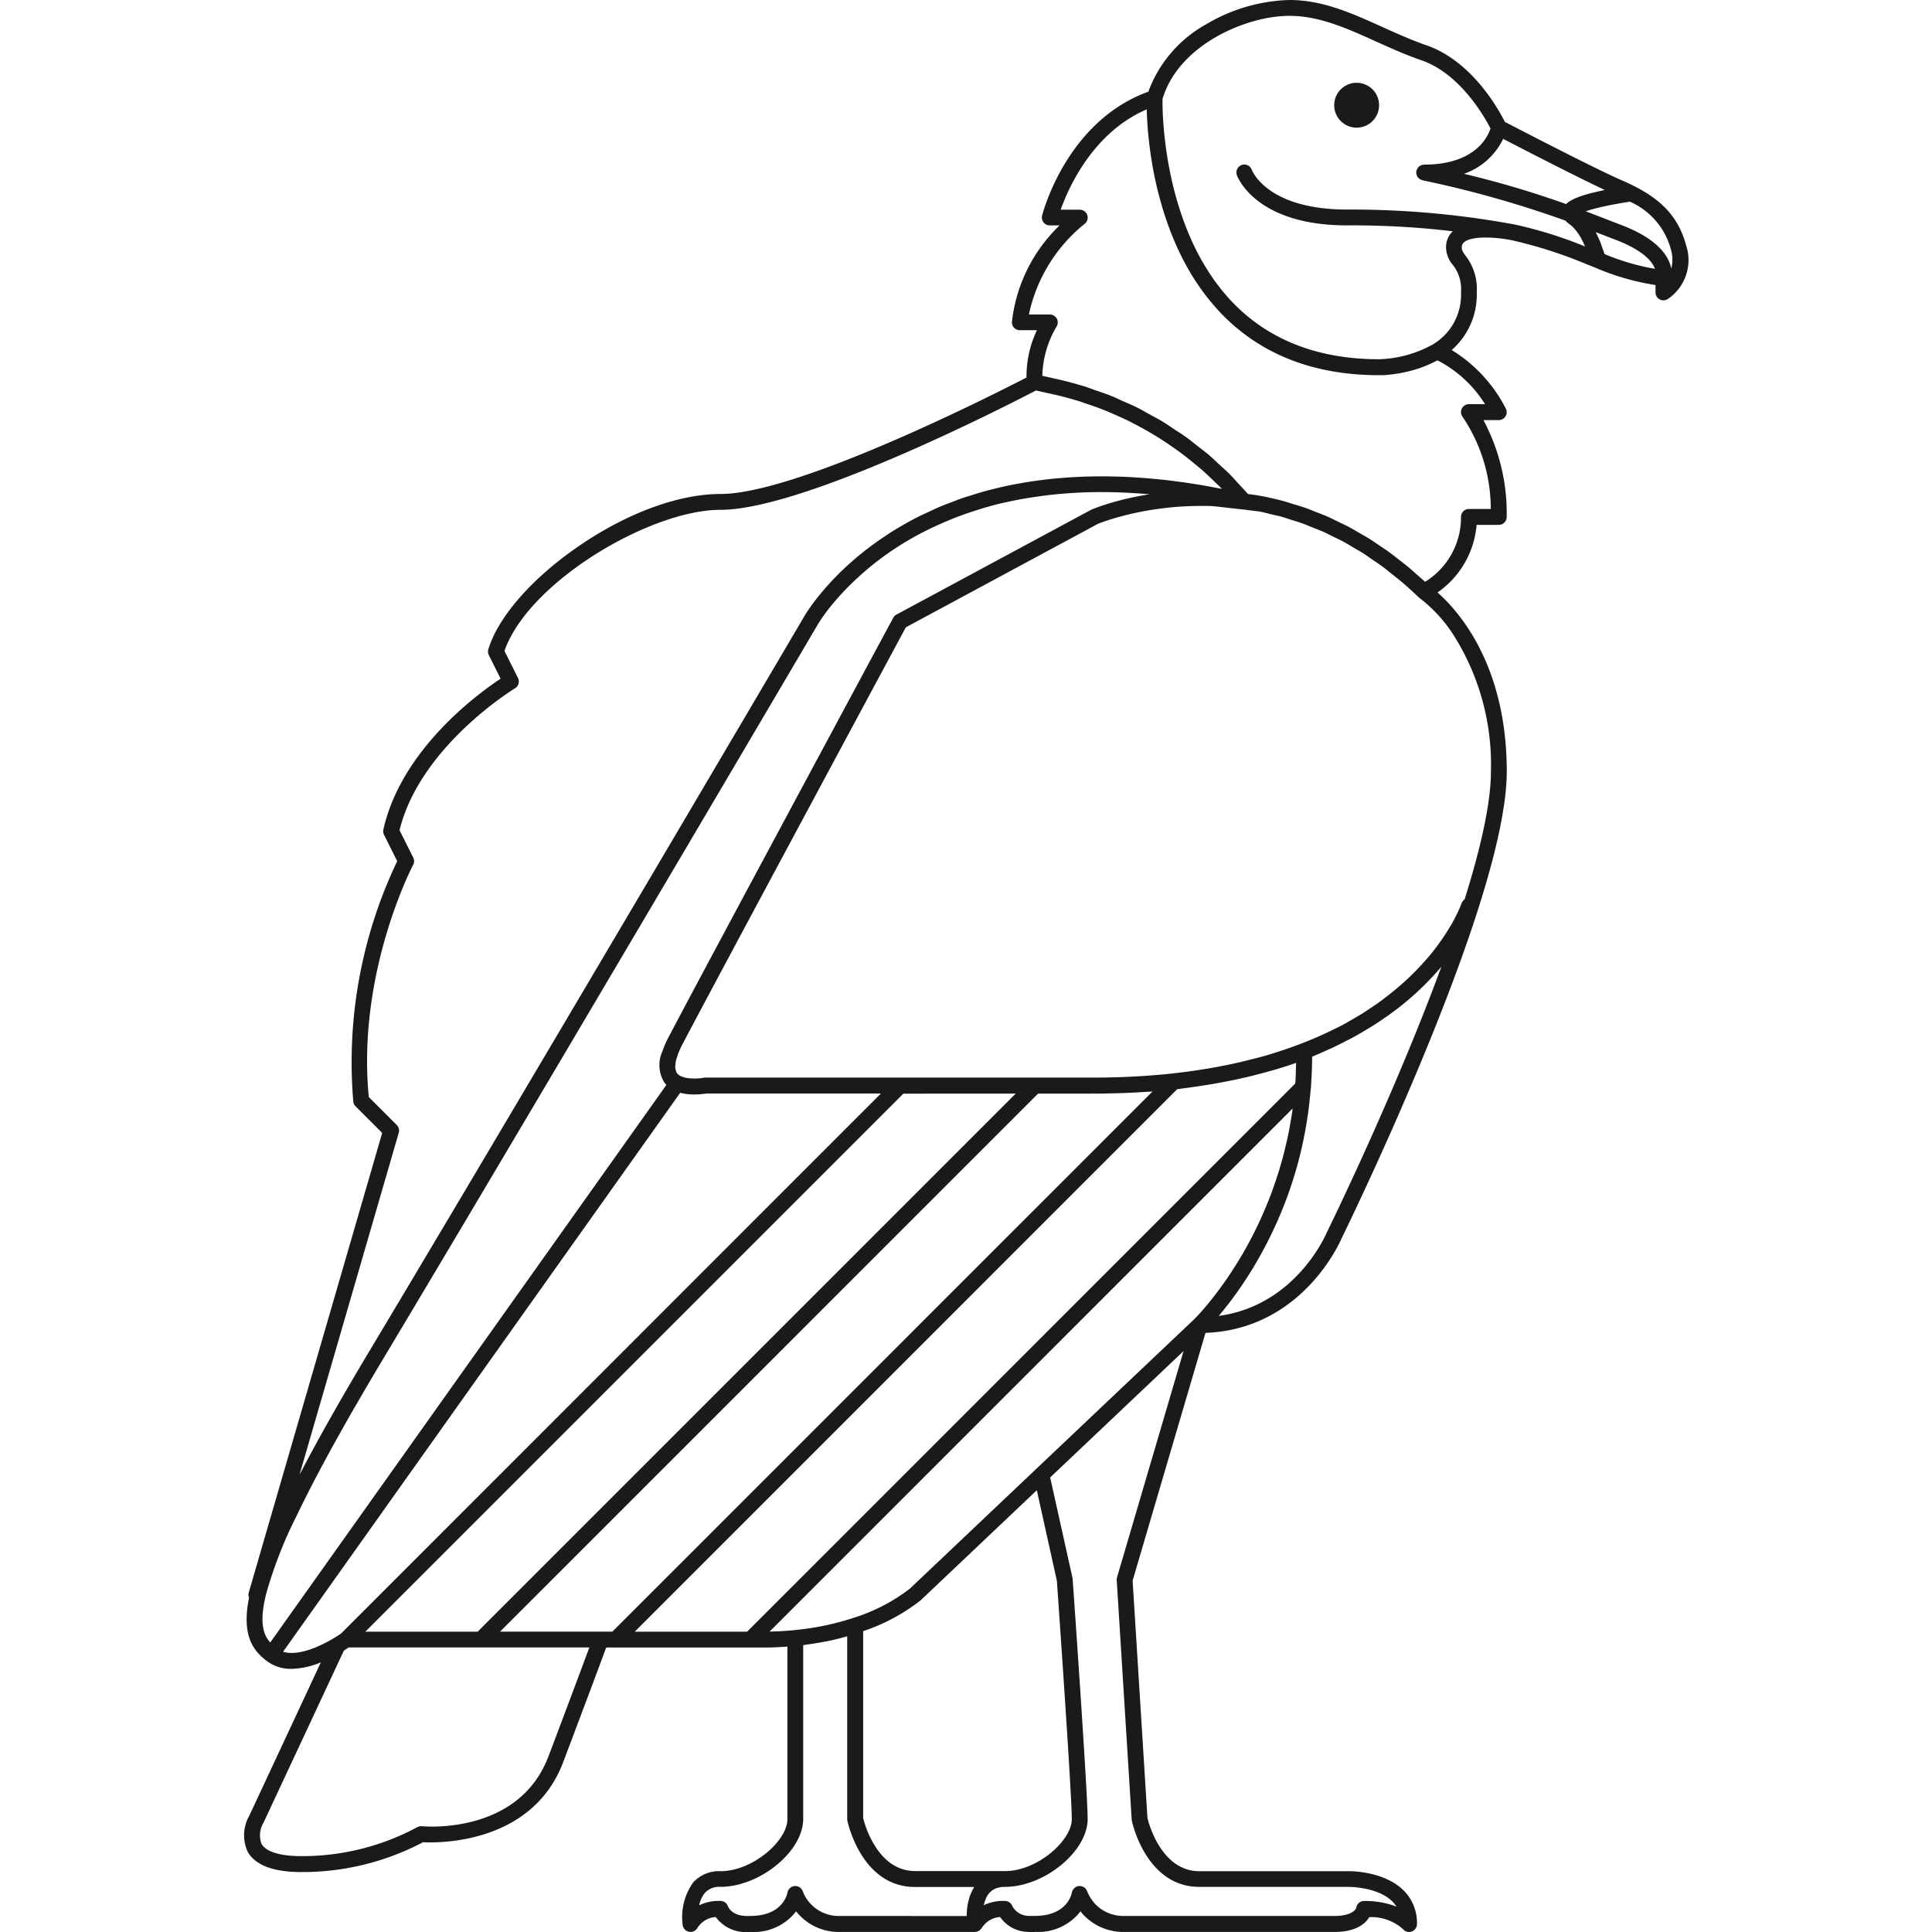 <?xml version="1.0" encoding="utf-8"?>
<!-- Uploaded to: SVG Repo, www.svgrepo.com, Generator: SVG Repo Mixer Tools -->
<svg width="800px" height="800px" viewBox="-23.09 0 182.929 182.929" xmlns="http://www.w3.org/2000/svg">
  <g id="Group_727" data-name="Group 727" transform="translate(-269.062 -377.308)">
    <path id="Path_556" data-name="Path 556" d="M405.62,400.538c-.687-2.524-2.143-4.193-4.869-5.583-.382-.195-.794-.389-1.224-.576-2.624-1.145-9.727-4.833-11.071-5.532-.558-1.121-3.081-5.743-7.408-7.245-1.471-.511-2.87-1.143-4.223-1.754-2.892-1.306-5.624-2.54-8.779-2.54a16.253,16.253,0,0,0-7.839,2.282,12.052,12.052,0,0,0-5.507,6.4c-7.681,2.776-9.963,11.355-10.058,11.726a.751.751,0,0,0,.727.935h.929a14.95,14.95,0,0,0-4.513,9.145.75.75,0,0,0,.749.776h1.617a10.176,10.176,0,0,0-.985,4.482c-3.046,1.573-21.66,11.026-28.978,11.026-3.964,0-8.866,1.807-13.449,4.958-4.4,3.028-7.592,6.671-8.528,9.747a.75.75,0,0,0,.046.554l1.115,2.229c-2.145,1.419-9.394,6.7-11.1,14.279a.749.749,0,0,0,.061.5l1.248,2.5a44.139,44.139,0,0,0-4.158,22.76.752.752,0,0,0,.216.451l2.521,2.521-12.632,43.511a.75.75,0,0,0,.025.489c-.715,3.552.362,4.981,1.653,5.982l.019.013.006.006.019.01a3.783,3.783,0,0,0,2.324.731,7.66,7.66,0,0,0,2.778-.615l-6.772,14.512a3.737,3.737,0,0,0-.149,3.435c.73,1.266,2.436,1.908,5.069,1.908a24.459,24.459,0,0,0,11.519-2.822c1.605.08,10.357.128,13.277-7.583,2.368-6.255,3.635-9.669,4.073-10.855H318.44c.676,0,1.371-.034,2.085-.086v16.344c0,2.032-3.277,4.92-6.336,4.92a3.294,3.294,0,0,0-2.6,1.086,5.686,5.686,0,0,0-.979,4.013.75.75,0,0,0,1.39.283,2.219,2.219,0,0,1,1.74-1.042,3.519,3.519,0,0,0,3.009,1.423c.142,0,.249-.007.308-.011a5.035,5.035,0,0,0,4.293-1.952,5.133,5.133,0,0,0,4.2,1.952h12.73c.011,0,.021-.007.031-.007a.738.738,0,0,0,.276-.06l.011-.007a.749.749,0,0,0,.216-.16c.008-.009.021-.012.029-.022a.44.44,0,0,0,.024-.043.671.671,0,0,0,.059-.071,2.217,2.217,0,0,1,1.741-1.042,3.306,3.306,0,0,0,2.661,1.41h.018c.123.009.236.012.331.012.2,0,.328-.012.349-.014a5.028,5.028,0,0,0,4.25-1.948c.091.118.188.232.288.341a5.208,5.208,0,0,0,3.754,1.614c.07,0,.123,0,.156,0H372.3c2.082,0,2.958-.8,3.323-1.405a4.521,4.521,0,0,1,3.177,1.122.75.75,0,0,0,1.337-.467,4.32,4.32,0,0,0-1.274-3.189c-1.823-1.806-4.956-1.822-5.148-1.813H359.542c-3.6,0-4.8-4.515-4.924-5.028l-1.406-22.484,6.9-23.461c8.994-.336,12.619-8.332,12.867-8.909.328-.668,8.677-17.732,13.015-31.419,1.754-5.532,2.644-9.849,2.644-12.831,0-10.113-4.6-15.223-6.556-16.945a8.652,8.652,0,0,0,3.7-6.4h2.1a.75.75,0,0,0,.75-.75,18.7,18.7,0,0,0-2.205-9.171h1.455a.75.75,0,0,0,.662-1.1,13.932,13.932,0,0,0-5.118-5.534,6.959,6.959,0,0,0,2.371-5.452,5.128,5.128,0,0,0-1.062-3.482c-.253-.348-.355-.5-.355-.77a.6.6,0,0,1,.233-.519c.766-.619,3.1-.47,4.535-.163h.007a42.209,42.209,0,0,1,7.073,2.275l.765.3a23.2,23.2,0,0,0,5.729,1.656v.7a.75.75,0,0,0,1.128.648A4.442,4.442,0,0,0,405.62,400.538Zm-7.853-5.208-.242.052c-.145.031-.284.062-.416.094l-.212.05c-.137.033-.266.067-.391.1l-.154.041c-.168.047-.326.093-.471.139l-.032.011c-.132.043-.254.085-.368.127-.041.015-.077.03-.115.045-.08.031-.157.061-.228.092l-.111.05c-.064.03-.123.059-.179.088-.032.016-.063.032-.093.049-.056.031-.107.062-.156.093l-.064.04c-.064.044-.124.088-.175.131l-.01.009c-.034.03-.065.059-.093.088a92.5,92.5,0,0,0-9.671-2.863,6.479,6.479,0,0,0,3.711-3.311c1.886.98,6.809,3.522,9.626,4.842Zm.123,6.03c-.061-.206-.135-.382-.2-.575s-.123-.376-.191-.548c-.1-.246-.206-.465-.314-.686-.042-.085-.078-.182-.121-.263l.289.112c.523.2,1.056.408,1.608.619,2.669,1.019,3.475,2.1,3.711,2.743A21.74,21.74,0,0,1,397.89,401.36ZM283.727,484.566a.747.747,0,0,0-.19-.739l-2.646-2.646c-1.149-11.761,4.141-21.881,4.2-21.983a.752.752,0,0,0,.009-.688l-1.3-2.592c1.951-7.959,10.842-13.383,10.933-13.437a.751.751,0,0,0,.284-.979l-1.28-2.56c2.246-6.5,13.778-13.362,20.452-13.362,7.93,0,27.337-9.978,29.868-11.3l1.683.374c.807.179,1.6.4,2.393.638.261.08.516.178.774.265.523.175,1.044.354,1.557.556.3.119.6.253.895.382.46.2.918.4,1.368.619.306.15.607.309.909.469.429.226.855.46,1.273.706q.447.264.886.541c.41.259.812.529,1.209.806.281.2.561.392.836.6.4.3.788.612,1.173.929.251.207.507.409.752.624.409.358.8.734,1.192,1.113.2.2.411.383.607.584.035.036.067.076.1.112l-.037-.007c-.161-.032-.33-.061-.493-.093-.4-.078-.806-.155-1.221-.227-.221-.038-.449-.072-.674-.109-.367-.059-.734-.119-1.11-.173-.252-.037-.51-.068-.765-.1-.36-.047-.718-.1-1.084-.136-.271-.03-.546-.055-.82-.082-.361-.035-.721-.07-1.087-.1-.283-.022-.569-.039-.854-.057-.365-.023-.73-.044-1.1-.06-.295-.012-.591-.02-.888-.027-.366-.009-.732-.016-1.1-.017-.3,0-.608,0-.914.007-.369.006-.74.015-1.112.03-.309.012-.617.027-.926.045q-.561.035-1.124.082-.467.039-.934.088c-.377.04-.755.088-1.133.139-.312.041-.623.084-.934.133-.382.06-.763.13-1.144.2-.309.058-.618.115-.927.181-.386.082-.771.177-1.156.272-.3.075-.606.147-.909.23-.393.108-.785.232-1.177.355-.291.091-.584.176-.874.275-.409.14-.815.3-1.222.456-.269.1-.54.2-.808.311-.449.187-.892.4-1.336.605-.222.1-.446.2-.667.308q-.992.494-1.965,1.066-.6.352-1.153.715c-.123.08-.235.162-.355.242-.24.162-.483.323-.711.485-.141.1-.27.2-.406.3-.193.143-.391.286-.575.429-.149.116-.286.231-.429.346s-.319.254-.467.379-.293.256-.439.383c-.126.111-.258.223-.378.332-.148.134-.283.265-.422.4-.105.1-.216.2-.316.3-.145.142-.277.279-.412.417-.082.083-.169.169-.247.25-.141.149-.271.292-.4.435l-.183.2c-.138.154-.263.3-.386.447-.041.048-.086.1-.125.145-.132.159-.252.308-.369.455l-.07.087c-.124.157-.235.3-.34.445l-.033.043q-.165.225-.3.418l-.005.007c-.358.514-.548.841-.59.917l-.016.028-.038.065-.031.052-1.3,2.213c-.2.345-.43.731-.674,1.145q-.506.861-1.122,1.906c-1.716,2.913-4.028,6.838-6.712,11.388l-.037.063c-.124.211-.253.428-.378.641l-1.592,2.7-3.032,5.137-.167.283q-.893,1.514-1.812,3.068-.744,1.26-1.5,2.537c-2.253,3.813-4.575,7.739-6.881,11.634-6.619,11.181-11.941,20.132-15.818,26.6-.6,1-1.171,1.97-1.724,2.916l-.32.546q-.789,1.356-1.512,2.633l-.263.467c-.476.846-.936,1.671-1.367,2.463l-.055.1c-.438.806-.846,1.576-1.238,2.327-.045.086-.1.18-.141.265ZM271.151,528.3h0a40.672,40.672,0,0,1,2.872-7.4q.313-.656.658-1.349c1.839-3.7,4.347-8.2,7.552-13.548,2.182-3.643,4.82-8.069,7.89-13.235q3.582-6.029,7.932-13.377c6.139-10.369,12.392-20.964,17.145-29.026,4.8-8.148,8.074-13.707,8.138-13.816l.007-.011,0-.006a16.18,16.18,0,0,1,1.562-2.154q.227-.271.489-.566c.35-.393.748-.813,1.2-1.25a27.993,27.993,0,0,1,5.418-4.124c.661-.387,1.332-.738,2.008-1.068.212-.1.425-.2.638-.295.478-.22.958-.429,1.441-.623.236-.094.472-.187.708-.276.5-.187,1.006-.359,1.512-.52.2-.062.391-.131.588-.189.695-.208,1.394-.4,2.094-.558.113-.026.226-.045.339-.07q.891-.2,1.785-.35c.232-.039.464-.073.7-.108q.735-.111,1.47-.2c.236-.026.471-.053.707-.076.537-.052,1.073-.091,1.607-.123.167-.009.334-.024.5-.032q1.042-.048,2.073-.05c.152,0,.3.005.455.006.555,0,1.108.016,1.655.039.223.009.444.02.665.032q.752.041,1.49.1l.362.029-.061.011q-.543.087-1.042.185l-.079.015c-1.091.218-2,.46-2.7.675l-.116.036c-.178.055-.341.108-.488.157l-.144.049c-.123.043-.232.081-.329.117l-.114.042-.212.081-.074.029-.072.03-.047.019a.633.633,0,0,0-.059.029l-18.426,9.921a.759.759,0,0,0-.3.3l-.118.22c-.07.129-.164.306-.3.55-.143.268-.32.6-.531.989-3.37,6.268-14.867,27.663-19.079,35.589l-.218.412c-.052.1-.109.2-.158.3s-.085.16-.127.24l-.071.134-.333.63-.068.13-.265.5a9.323,9.323,0,0,0-.581,1.336,3.153,3.153,0,0,0,.186,2.988,2.208,2.208,0,0,0,.187.209l-37.512,52.795C270.9,532.1,270.512,530.926,271.151,528.3Zm1.624,5.4,37.6-52.923.016,0,.12.033a5.018,5.018,0,0,0,.517.091l.112.01c.146.014.288.023.426.026.036,0,.072,0,.108,0h.043c.142,0,.275-.005.4-.013l.116-.008c.1-.008.191-.016.273-.026l.1-.011c.093-.012.174-.024.229-.034h16.548L278.27,531.971l-.008.006-.007.005-.125.085-.048.031c-.047.031-.1.068-.162.106l-.074.047c-.087.055-.182.115-.289.178C276.576,533.017,274.338,534.185,272.775,533.7Zm69.366-52.847L291.2,531.8H280.565l50.941-50.941Zm7.48,0c.761,0,1.557-.016,2.367-.042.243-.008.485-.015.727-.025q.9-.039,1.824-.1c.184-.012.375-.017.558-.03l-44.469,44.469-6.672,6.671H293.321l50.941-50.941Zm9.409-.637q1.668-.231,3.261-.55c.057-.012.115-.022.173-.033q.918-.187,1.807-.4c.108-.026.215-.055.323-.081,1.414-.354,2.791-.745,4.094-1.207-.012.659-.029,1.316-.074,1.952l-24.548,24.549L316.712,531.8H306.077L350.9,486.969l6.531-6.531c.3-.033.583-.084.878-.121C358.552,480.287,358.791,480.252,359.03,480.218Zm-61.134,63.4c-2.794,7.38-11.609,6.64-11.984,6.606a.757.757,0,0,0-.462.107,23,23,0,0,1-10.947,2.724c-1.995,0-3.333-.409-3.766-1.152a2.3,2.3,0,0,1,.163-1.974c.011-.019.021-.039.031-.059l7.6-16.275.1-.064.1-.065.186-.122.052-.034.022-.015h22.783C301.209,534.819,299.976,538.126,297.9,543.619Zm70.465-61.35c-.015.109-.022.225-.038.333-.035.244-.08.479-.12.72-.1.594-.2,1.181-.327,1.75-.05.232-.105.457-.158.684-.133.563-.274,1.117-.428,1.654-.058.2-.118.409-.179.61q-.25.822-.526,1.6c-.06.169-.118.339-.18.505-.2.55-.416,1.081-.634,1.6-.049.115-.1.235-.145.348-.26.6-.527,1.175-.8,1.724-.009.019-.018.04-.028.06-.591,1.187-1.2,2.257-1.792,3.2l0,0c-.283.454-.562.876-.834,1.274-.053.077-.1.147-.156.222-.217.312-.429.609-.632.883-.066.089-.13.173-.194.258-.182.24-.358.467-.523.674l-.187.232c-.155.19-.3.365-.436.523l-.154.179q-.2.223-.35.393l-.1.113c-.1.112-.19.2-.255.269l-.041.043c-.066.067-.11.111-.116.116h0l-14.958,14.17v0L332.119,527.73a17.14,17.14,0,0,1-5.412,2.787,25.063,25.063,0,0,1-5.2,1.1c-.1.011-.2.027-.3.037h0c-.829.08-1.606.126-2.366.137Zm-27.244,72.2h-8.5c-3.554,0-4.769-4.4-4.919-5.007V531.752a18.043,18.043,0,0,0,5.435-2.913l11.008-10.428,1.9,8.574c.083,1.174,1.412,20.125,1.412,22.569C347.454,551.586,344.177,554.474,341.117,554.474Zm-15.591,4.252a.568.568,0,0,0-.058,0,3.637,3.637,0,0,1-3.5-2.367.747.747,0,0,0-.77-.463.756.756,0,0,0-.664.612c-.043.226-.505,2.216-3.513,2.216a.7.7,0,0,0-.079,0c-.065.005-1.6.146-2.064-.961a.751.751,0,0,0-.621-.457c-.017,0-.1-.009-.24-.009a4.256,4.256,0,0,0-1.84.418,2.6,2.6,0,0,1,.538-1.172,1.838,1.838,0,0,1,1.471-.575c3.735,0,7.836-3.36,7.836-6.42V533.075c.1-.011.187-.032.283-.045q.808-.105,1.593-.253c.111-.021.225-.038.335-.06.614-.124,1.214-.271,1.8-.435.051-.014.106-.023.157-.037v17.309a.745.745,0,0,0,.016.156c.054.256,1.386,6.264,6.4,6.264h5.6c-.019.029-.028.063-.046.093a3.759,3.759,0,0,0-.212.426c-.036.083-.079.163-.11.247a4.766,4.766,0,0,0-.151.511c-.015.06-.037.12-.049.18a6.246,6.246,0,0,0-.105.665c-.006.055-.006.1-.01.156-.012.155-.023.3-.025.44l0,.034Zm26.21-32.06a.748.748,0,0,0-.029.258l1.418,22.677a.792.792,0,0,0,.014.109c.055.256,1.386,6.264,6.4,6.264h14.179c.018,0,2.7,0,4.088,1.382a2.813,2.813,0,0,1,.393.487,8.243,8.243,0,0,0-3.069-.535.751.751,0,0,0-.745.661c0,.007-.24.757-2.09.757H352.456a.539.539,0,0,0-.057,0,3.682,3.682,0,0,1-2.731-1.133,3.95,3.95,0,0,1-.769-1.235.746.746,0,0,0-.694-.465l-.076,0a.756.756,0,0,0-.664.612c-.043.226-.505,2.216-3.513,2.216h-.538a1.773,1.773,0,0,1-1.605-.957.75.75,0,0,0-.621-.457,4.212,4.212,0,0,0-2.072.406c0-.017.008-.034.012-.05a3.325,3.325,0,0,1,.156-.493c.017-.041.032-.083.051-.124a2,2,0,0,1,.313-.5,1.6,1.6,0,0,1,.137-.124,1.745,1.745,0,0,1,.144-.129,1.709,1.709,0,0,1,.189-.1c.05-.025.1-.057.148-.078a1.913,1.913,0,0,1,.261-.071c.046-.01.086-.028.134-.036a2.742,2.742,0,0,1,.456-.035c3.735,0,7.837-3.36,7.837-6.42,0-2.562-1.361-21.907-1.42-22.73a.662.662,0,0,0-.015-.109l-2.113-9.507,12.631-11.967Zm19.89-32.719c-.009.017-.016.034-.023.051-.03.075-2.877,6.915-10.237,7.914.057-.067.124-.151.184-.222l.144-.175q.262-.318.552-.692l.118-.151a36.721,36.721,0,0,0,2.429-3.6l.028-.049c.27-.455.539-.936.809-1.439.031-.058.061-.116.092-.175q.386-.726.76-1.516c.026-.056.053-.111.079-.167a38.516,38.516,0,0,0,2.227-6c.006-.024.012-.049.019-.073.188-.679.359-1.381.515-2.1.032-.149.061-.3.092-.452q.188-.912.333-1.865c.032-.206.063-.412.092-.621.083-.607.15-1.227.206-1.858.014-.164.041-.319.053-.484.008-.1.011-.2.018-.308.013-.194.023-.39.034-.587.033-.622.055-1.245.059-1.866,0-.051,0-.1,0-.149.537-.215,1.034-.444,1.537-.672.117-.053.237-.1.355-.155.466-.217.9-.441,1.339-.667.2-.1.393-.2.587-.3.46-.25.894-.5,1.32-.761.15-.091.3-.177.452-.271.542-.338,1.054-.681,1.541-1.028.032-.023.066-.044.1-.067a27.1,27.1,0,0,0,5.011-4.6C377.922,481.131,371.7,493.8,371.626,493.947ZM383.763,437.7a22.938,22.938,0,0,1,3.376,12.641c0,2.784-.839,6.863-2.494,12.127l-.007.005a.736.736,0,0,0-.258.318.809.809,0,0,0-.04.077l0,0-.024.068c-.007.021-.019.051-.03.081s-.035.089-.054.138-.044.109-.073.176c-.038.088-.083.19-.134.3-.028.062-.062.132-.1.2-.048.1-.1.209-.16.323-.035.07-.069.137-.109.212-.1.187-.21.389-.335.6-.03.052-.065.108-.1.161-.118.2-.246.406-.386.622-.033.05-.064.1-.1.15a21.588,21.588,0,0,1-1.36,1.838l-.021.025a25.568,25.568,0,0,1-4.218,4c-.158.12-.313.246-.474.363-.341.248-.71.492-1.079.737-.189.124-.375.254-.566.374-.353.222-.732.439-1.11.655-.232.132-.461.271-.695.4-.341.183-.708.36-1.068.538a36.643,36.643,0,0,1-3.8,1.6c-.39.14-.784.277-1.185.407-.442.143-.884.285-1.328.413-.4.118-.822.223-1.237.33-.724.187-1.448.359-2.172.511q-.519.108-1.046.207-1.071.2-2.131.358c-.49.072-.982.141-1.482.2-.4.049-.809.1-1.209.139q-1.363.137-2.783.219c-.206.012-.413.026-.616.036-1.163.056-2.344.089-3.545.089h-36.85a.816.816,0,0,0-.14.013c-.639.12-2.1.17-2.551-.433a.87.87,0,0,1-.113-.312.84.84,0,0,1-.046-.128,2.015,2.015,0,0,1,.026-.447c.007-.059,0-.1.01-.166a4.534,4.534,0,0,1,.191-.645c.015-.045.019-.08.036-.125a8.681,8.681,0,0,1,.417-.911c2.638-5.048,19.633-36.659,21.149-39.479l18.194-9.8.034-.013.1-.039.027-.011.221-.082.035-.013c.093-.033.2-.071.322-.112l.036-.012c.127-.043.268-.089.422-.137l.042-.014q.24-.075.521-.155l.036-.011q.3-.084.638-.173h0a29.17,29.17,0,0,1,3.436-.664l.132-.016c.276-.036.561-.068.852-.1.1-.01.2-.018.3-.026.244-.022.491-.041.744-.058q.2-.012.4-.021c.229-.012.461-.02.7-.027.157,0,.314-.007.474-.009q.327,0,.662,0c.179,0,.358,0,.54.01.079,0,.16.008.238.011l2.853.317h0l1.542.192c.359.07.711.167,1.065.252.328.078.66.143.984.233.347.1.687.218,1.03.328.325.1.655.195.976.311s.64.258.961.387.67.256,1,.4c.31.139.613.3.919.453.33.162.664.312.99.487s.619.363.928.545.625.352.931.546.613.421.919.631.6.394.887.609c.375.276.739.58,1.106.876.215.173.434.332.646.511q.863.73,1.7,1.535a.778.778,0,0,0,.1.084A13.791,13.791,0,0,1,383.763,437.7Zm2.813-22.125h-1.522a.751.751,0,0,0-.582,1.223,15.634,15.634,0,0,1,2.653,8.7h-2.071a.752.752,0,0,0-.748.806,7.159,7.159,0,0,1-3.4,6.092c-.243-.228-.495-.433-.741-.651-.276-.245-.55-.495-.83-.729-.318-.265-.642-.511-.965-.762-.283-.219-.563-.445-.849-.653-.331-.241-.67-.462-1.006-.688-.288-.193-.573-.395-.865-.578-.346-.217-.7-.412-1.052-.614-.29-.167-.578-.343-.872-.5-.366-.194-.74-.366-1.111-.545-.289-.139-.574-.288-.865-.417-.394-.174-.8-.324-1.2-.481-.278-.108-.551-.229-.832-.329-.448-.16-.9-.293-1.359-.431-.24-.073-.476-.159-.718-.225q-1.023-.282-2.069-.489c-.018,0-.036-.01-.054-.013h-.006l-.047-.008h-.01c-.427-.083-.877-.14-1.319-.2-.268-.314-.559-.6-.837-.907s-.562-.633-.86-.933c-.341-.343-.7-.661-1.059-.989-.309-.285-.608-.581-.928-.853-.369-.316-.759-.605-1.142-.9-.328-.257-.647-.525-.985-.769-.4-.291-.822-.552-1.236-.824-.339-.223-.669-.46-1.016-.671-.44-.267-.9-.5-1.35-.749-.339-.185-.67-.386-1.016-.559-.483-.242-.981-.45-1.475-.668-.332-.147-.656-.311-.992-.446-.56-.226-1.134-.415-1.706-.61-.283-.1-.56-.212-.845-.3q-1.3-.4-2.625-.7l-1.4-.312a9.584,9.584,0,0,1,1.363-4.691.75.75,0,0,0-.654-1.117h-1.981a15.015,15.015,0,0,1,5.3-8.6.75.75,0,0,0-.483-1.323H346.4c.761-2.129,3.077-7.319,8.149-9.5v.024q.008.282.024.626l0,.05c.011.227.026.473.044.734l.01.141c.019.266.042.545.071.841,0,.038.008.078.012.116.029.289.062.589.1.9l.012.1c.041.324.089.662.142,1.008.01.069.021.137.032.207q.082.521.186,1.069c.011.06.023.12.035.181q.1.535.229,1.091c.008.037.015.074.024.111.089.387.189.781.3,1.179.021.08.043.16.065.241q.163.592.353,1.2l.069.21c.13.4.268.8.417,1.2.011.029.021.058.032.088.156.415.326.83.5,1.246.036.082.07.163.107.245q.27.611.575,1.216c.037.074.077.147.115.221.211.408.433.815.671,1.216l.025.044c.243.407.5.808.776,1.2.052.075.1.15.154.224.27.382.553.759.852,1.127.056.07.115.138.172.206.318.382.646.757,1,1.12,3.726,3.841,8.739,5.789,14.9,5.789h.089l.086,0,.065,0c.035,0,.068,0,.11,0l.1-.006.13-.008.12-.01.157-.014.144-.015.175-.02.166-.021.192-.027c.059-.008.12-.018.182-.028l.209-.035.2-.037c.073-.014.146-.028.221-.044s.139-.03.21-.046.156-.035.236-.055.144-.036.217-.055l.245-.067.224-.066.254-.081c.075-.024.151-.05.227-.077s.173-.062.26-.1.151-.059.227-.09.176-.073.264-.112.151-.066.226-.1.177-.086.266-.131c.074-.037.147-.075.221-.114l.094-.049A11.45,11.45,0,0,1,386.576,415.576Zm-3.048-13.19a3.686,3.686,0,0,1,.776,2.6,5.451,5.451,0,0,1-2.7,4.955,11.129,11.129,0,0,1-5.053,1.382c-5.737,0-10.386-1.792-13.818-5.328q-.319-.328-.619-.672c-.068-.078-.131-.158-.2-.237-.129-.152-.258-.3-.382-.46-.074-.1-.145-.192-.218-.287-.109-.144-.219-.286-.323-.432-.075-.1-.145-.21-.218-.315-.1-.14-.194-.28-.287-.423-.072-.109-.14-.22-.209-.331-.088-.141-.177-.281-.261-.424-.067-.112-.131-.226-.2-.34-.081-.142-.162-.284-.24-.427-.063-.116-.123-.233-.183-.349-.075-.143-.149-.285-.219-.428-.059-.119-.115-.238-.172-.357-.068-.142-.135-.284-.2-.427q-.081-.18-.159-.36c-.062-.144-.124-.288-.183-.433q-.074-.179-.144-.357c-.057-.144-.113-.288-.167-.432-.045-.12-.09-.241-.133-.361-.052-.143-.1-.286-.151-.429q-.062-.18-.12-.357c-.048-.144-.093-.287-.138-.43-.037-.118-.073-.235-.108-.353-.044-.143-.085-.286-.125-.429-.033-.114-.065-.227-.1-.34-.039-.146-.077-.29-.114-.435-.028-.109-.057-.219-.084-.327-.035-.144-.069-.286-.1-.429-.025-.107-.05-.214-.074-.32-.032-.144-.062-.286-.092-.429-.021-.1-.043-.2-.062-.3-.03-.149-.058-.3-.085-.442-.017-.089-.035-.179-.051-.266-.027-.154-.053-.3-.078-.455-.013-.077-.027-.156-.04-.233-.026-.162-.049-.321-.073-.479-.009-.06-.019-.121-.027-.18-.029-.206-.056-.408-.081-.6l0-.025c-.053-.418-.1-.814-.13-1.185l-.007-.08c-.014-.154-.028-.306-.039-.451,0-.039-.006-.075-.009-.113-.01-.13-.019-.258-.027-.379l-.007-.112c-.007-.115-.014-.228-.02-.334l-.005-.11c-.005-.1-.009-.2-.013-.289l0-.1c0-.086-.006-.171-.008-.248l0-.082c0-.077,0-.152-.005-.219v-.055c0-.072,0-.14,0-.2v-.012c0-.108,0-.184,0-.24,1.527-5.133,7.935-7.866,12.007-7.866,2.832,0,5.421,1.17,8.162,2.407,1.383.625,2.813,1.271,4.348,1.8,3.707,1.287,6.014,5.433,6.536,6.457-.253.79-1.458,3.423-6.29,3.423-.023,0-.043.011-.066.013a.725.725,0,0,0-.147.03.742.742,0,0,0-.131.051.667.667,0,0,0-.117.079.741.741,0,0,0-.1.1.807.807,0,0,0-.139.253c-.007.022-.023.039-.028.062a.761.761,0,0,0,0,.083.556.556,0,0,0-.017.081c0,.023.012.043.014.066a.661.661,0,0,0,.03.147.614.614,0,0,0,.051.131.667.667,0,0,0,.079.117.732.732,0,0,0,.1.1.784.784,0,0,0,.116.078.743.743,0,0,0,.138.061c.022.007.039.023.061.028A101.739,101.739,0,0,1,394.2,398.2a1.822,1.822,0,0,0,.352.316,2.662,2.662,0,0,1,.374.319c.035.035.069.072.1.109a4.164,4.164,0,0,1,.276.336c.027.037.054.07.081.108a5.818,5.818,0,0,1,.32.524c.023.042.045.089.067.133q.121.237.236.5l.042.1a40.151,40.151,0,0,0-6.584-2.063c-.061-.013-.2-.041-.382-.074a85.425,85.425,0,0,0-15.373-1.36h-.19c-7.493,0-8.963-3.609-9.02-3.756a.75.75,0,1,0-1.412.506c.071.2,1.852,4.824,10.634,4.749a81.391,81.391,0,0,1,9.8.557,2.091,2.091,0,0,0-.632,1.527A2.619,2.619,0,0,0,383.528,402.386Zm20.687.363c-.2-1.071-1.124-2.759-4.72-4.132-.55-.21-1.081-.415-1.6-.616-.6-.233-1.191-.46-1.784-.686l.1-.034c.054-.018.122-.038.182-.057s.137-.044.218-.067.157-.043.236-.064.17-.047.268-.072.2-.048.3-.071.2-.05.32-.076.244-.051.368-.077.242-.052.377-.078.284-.053.429-.08.3-.056.463-.085l.483-.08.437-.071a6.866,6.866,0,0,1,3.888,4.529A3.431,3.431,0,0,1,404.215,402.749Z" fill="#1a1a1a"/>
    <circle id="Ellipse_114" data-name="Ellipse 114" cx="2.126" cy="2.126" r="2.126" transform="translate(372.298 385.145)" fill="#1a1a1a"/>
  </g>
</svg>